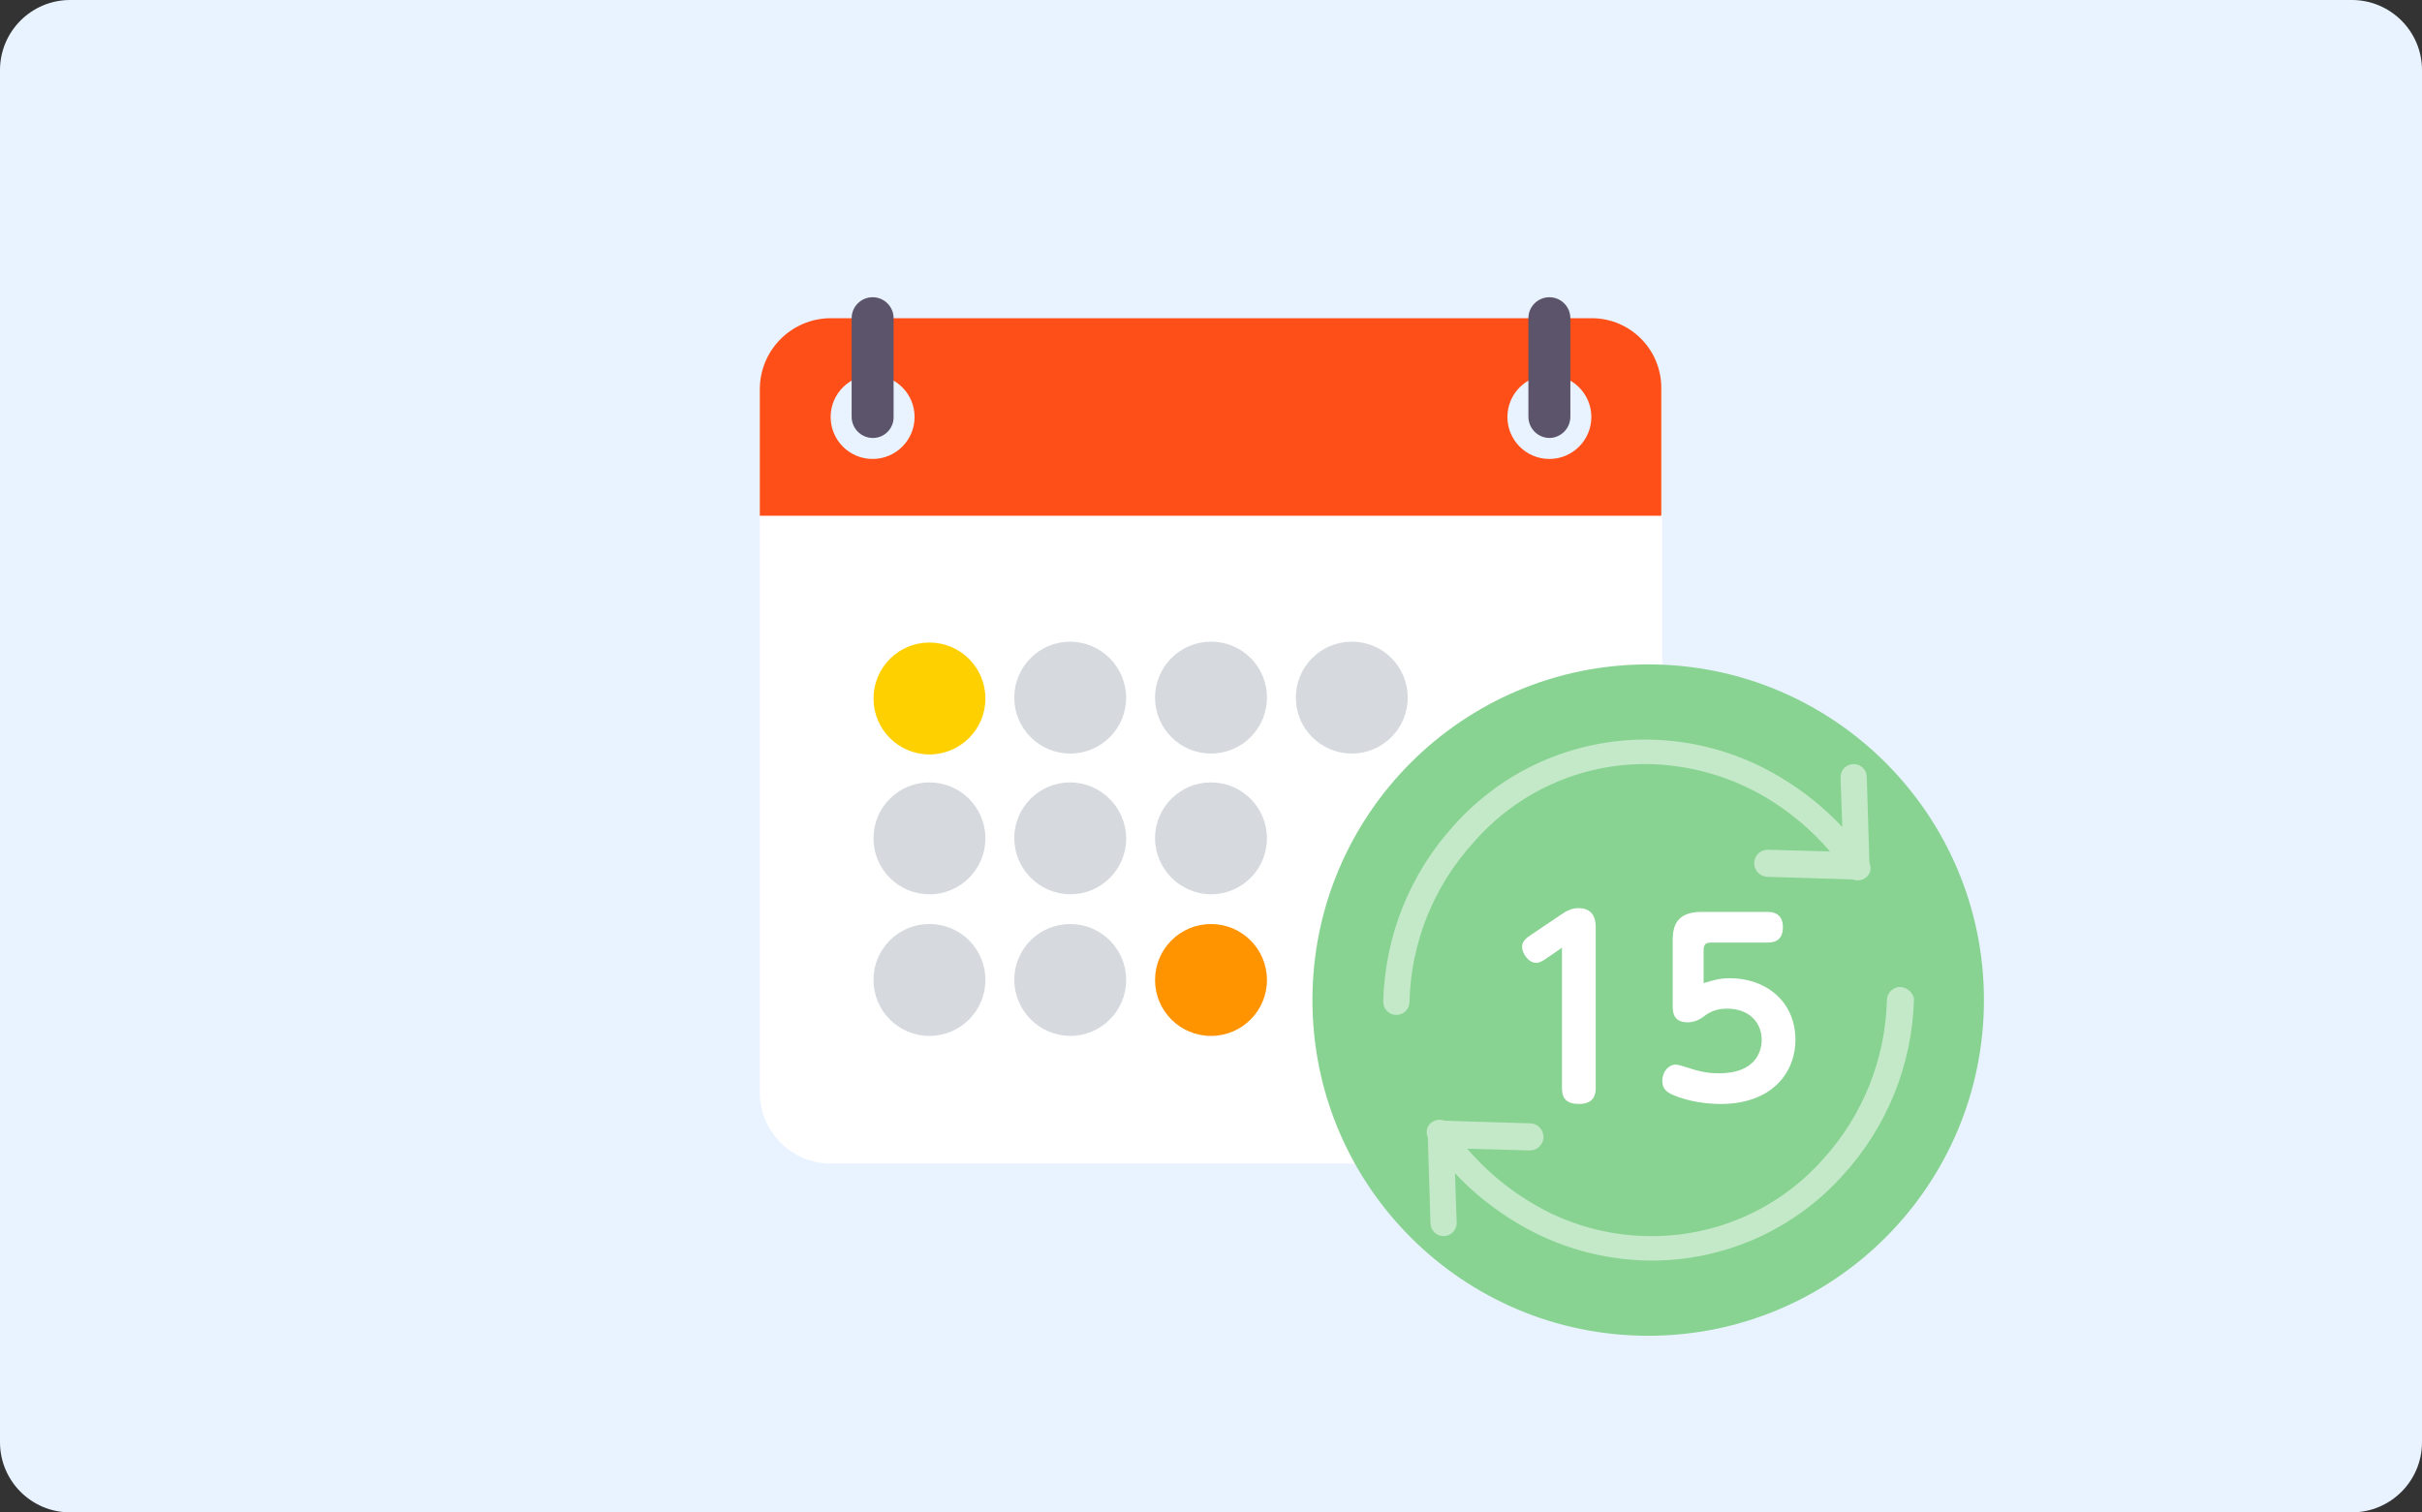 <?xml version="1.0" encoding="UTF-8"?><svg id="a" xmlns="http://www.w3.org/2000/svg" width="277" height="173" viewBox="0 0 277 173"><rect x="0" y="0" width="277" height="173" fill="#333333" stroke="none"/><path d="m277,8c-.013-4.413-3.587-7.987-8-8H8C3.587.013.013,3.587,0,8v157c.013,4.413,3.587,7.987,8,8h261c4.413-.013,7.987-3.587,8-8V8Z" fill="#e9f3ff"/><path d="m86.9,58.9v66.1c.016,4.467,3.633,8.084,8.1,8.1h87c4.467-.016,8.084-3.633,8.1-8.1V58.9h-103.2Z" fill="#fff"/><path d="m182,36.4h-87c-4.467.016-8.084,3.633-8.1,8.1v14.5h103.1v-14.6c.022-4.396-3.524-7.978-7.92-8-.027,0-.053,0-.08,0Zm-82.2,16.1c-2.651,0-4.8-2.149-4.8-4.8h0c-.002-2.651,2.146-4.801,4.797-4.803,2.651-.002,4.801,2.146,4.803,4.797v.006c0,2.651-2.149,4.8-4.8,4.8Zm77.4,0c-2.651,0-4.8-2.149-4.8-4.8h0c0-2.651,2.149-4.8,4.8-4.8,2.651,0,4.8,2.149,4.8,4.8s-2.149,4.8-4.8,4.8Z" fill="#ff4f19"/><path d="m138.5,73.4c-3.535,0-6.4,2.865-6.4,6.4s2.865,6.4,6.4,6.4c3.535,0,6.4-2.865,6.4-6.4h0c.011-3.524-2.836-6.389-6.36-6.4-.013,0-.027,0-.04,0Z" fill="#d6dadf"/><path d="m122.4,73.4c-3.535,0-6.4,2.865-6.4,6.4s2.865,6.4,6.4,6.4,6.4-2.865,6.4-6.4c-.025-3.524-2.876-6.375-6.4-6.4Z" fill="#d6dadf"/><path d="m106.3,73.4c-3.535,0-6.4,2.865-6.4,6.4s2.865,6.4,6.4,6.4h0c3.535,0,6.4-2.865,6.4-6.4s-2.865-6.4-6.4-6.4Z" fill="#fff"/><path d="m154.6,73.4c-3.535,0-6.4,2.865-6.4,6.4s2.865,6.4,6.4,6.4c3.535,0,6.4-2.865,6.4-6.4h0c.011-3.524-2.836-6.389-6.36-6.4-.013,0-.027,0-.04,0Z" fill="#d6dadf"/><path d="m138.5,89.5c-3.524-.011-6.389,2.836-6.4,6.36,0,.013,0,.027,0,.04.025,3.524,2.876,6.375,6.4,6.4,3.535,0,6.4-2.865,6.4-6.4s-2.865-6.4-6.4-6.4Z" fill="#d6dadf"/><path d="m122.4,89.5c-3.524-.011-6.389,2.836-6.4,6.36,0,.013,0,.027,0,.04.025,3.524,2.876,6.375,6.4,6.4,3.524.011,6.389-2.836,6.4-6.36,0-.013,0-.027,0-.04-.025-3.524-2.876-6.375-6.4-6.4Z" fill="#d6dadf"/><path d="m106.3,89.5c-3.524-.011-6.389,2.836-6.4,6.36,0,.013,0,.027,0,.04,0,3.535,2.865,6.4,6.4,6.4s6.4-2.865,6.4-6.4-2.865-6.4-6.4-6.4Z" fill="#d6dadf"/><path d="m154.6,89.5c-3.524-.011-6.389,2.836-6.4,6.36,0,.013,0,.027,0,.04.025,3.524,2.876,6.375,6.4,6.4,3.535,0,6.4-2.865,6.4-6.4s-2.865-6.4-6.4-6.4Z" fill="#fff"/><path d="m138.5,105.7c-3.524-.011-6.389,2.836-6.4,6.36,0,.013,0,.027,0,.04.025,3.524,2.876,6.375,6.4,6.4,3.535,0,6.4-2.865,6.4-6.4s-2.865-6.4-6.4-6.4Z" fill="#fff"/><path d="m122.4,105.7c-3.524-.011-6.389,2.836-6.4,6.36,0,.013,0,.027,0,.04.025,3.524,2.876,6.375,6.4,6.4,3.535,0,6.4-2.865,6.4-6.4s-2.865-6.4-6.4-6.4Z" fill="#d6dadf"/><path d="m106.3,105.7c-3.524-.011-6.389,2.836-6.4,6.36,0,.013,0,.027,0,.04,0,3.535,2.865,6.4,6.4,6.4s6.4-2.865,6.4-6.4c.011-3.524-2.836-6.389-6.36-6.4-.013,0-.027,0-.04,0Z" fill="#d6dadf"/><path d="m99.8,50.1c-1.318-.018-2.382-1.082-2.4-2.4v-11.3c0-1.325,1.075-2.4,2.4-2.4s2.4,1.075,2.4,2.4v11.3c.017,1.308-1.029,2.383-2.338,2.4-.021,0-.042,0-.062,0Z" fill="#5c546a"/><path d="m177.2,50.1c-1.318-.018-2.382-1.082-2.4-2.4v-11.3c0-1.325,1.075-2.4,2.4-2.4s2.4,1.075,2.4,2.4v11.3c-.018,1.318-1.082,2.382-2.4,2.4Z" fill="#5c546a"/><circle cx="106.3" cy="79.9" r="6.4" fill="#ffd000"/><circle cx="138.5" cy="112.1" r="6.4" fill="#ff9400"/><circle cx="188.5" cy="114.4" r="38.4" fill="#88d392"/><g fill="none" opacity=".5"><path d="m188.3,87.4c4.864.054,9.627,1.4,13.8,3.9,2.708,1.64,5.138,3.699,7.2,6.1l-7.1-.2c-.856-.014-1.562.669-1.576,1.525-.014.837.64,1.534,1.476,1.575l9.8.3c.547.217,1.169.1,1.6-.3.437-.412.558-1.058.3-1.6l-.3-9.8c0-.828-.672-1.5-1.5-1.5s-1.5.672-1.5,1.5h0l.2,5.7c-2.086-2.225-4.476-4.144-7.1-5.7-4.621-2.783-9.906-4.268-15.3-4.3-8.398-.033-16.407,3.535-22,9.8-5.051,5.534-7.928,12.709-8.1,20.2,0,.828.672,1.5,1.5,1.5s1.5-.672,1.5-1.5c.164-6.747,2.756-13.209,7.3-18.2,4.965-5.753,12.201-9.042,19.8-9Z" fill="#fff"/><path d="m217.3,112.9c-.82.02-1.48.68-1.5,1.5-.164,6.747-2.756,13.209-7.3,18.2-4.99,5.637-12.171,8.845-19.7,8.8-4.871-.006-9.646-1.355-13.8-3.9-2.708-1.64-5.138-3.699-7.2-6.1l7.1.2c.856.041,1.582-.619,1.624-1.475.041-.856-.619-1.582-1.475-1.624-.016,0-.032-.001-.049-.002l-9.8-.3c-.547-.217-1.169-.1-1.6.3-.437.412-.558,1.058-.3,1.6l.3,9.8c0,.828.672,1.5,1.5,1.5s1.5-.672,1.5-1.5h0l-.2-5.7c2.086,2.225,4.476,4.144,7.1,5.7,4.621,2.783,9.906,4.268,15.3,4.3,8.398.033,16.407-3.535,22-9.8,5.051-5.534,7.928-12.709,8.1-20.2-.188-.739-.838-1.267-1.6-1.3Z" fill="#fff"/></g><path d="m176.831,109.656c-.243.161-.702.485-1.134.485-.891,0-1.62-1.079-1.62-1.835,0-.648.513-1.026.999-1.35l3.482-2.349c.404-.271,1.079-.729,1.943-.729,1.997,0,1.997,1.646,1.997,2.321v18.273c0,.756-.216,1.809-1.916,1.809-1.296,0-1.943-.513-1.943-1.809v-16.061l-1.809,1.242Z" fill="#fff"/><path d="m191.303,107.767c0-1.215,0-3.455,3.267-3.455h7.558c.513,0,1.781.081,1.781,1.754,0,1.701-1.241,1.755-1.781,1.755h-6.397c-.701,0-.891.243-.891.918v3.725c1.025-.323,1.809-.566,3.023-.566,3.94,0,7.45,2.51,7.477,7.018,0,3.914-2.807,7.369-8.557,7.369-1.431,0-3.617-.243-5.426-1.025-.863-.378-1.241-.783-1.241-1.646,0-1.026.729-1.836,1.539-1.836.242,0,.675.135,1.538.405.756.243,1.809.594,3.401.594,4.211,0,4.886-2.537,4.886-3.806,0-2.133-1.565-3.591-3.941-3.591-1.484,0-2.187.514-2.942,1.08-.432.297-1.025.486-1.565.486-1.728,0-1.728-1.242-1.728-1.971v-7.207Z" fill="#fff"/></svg>